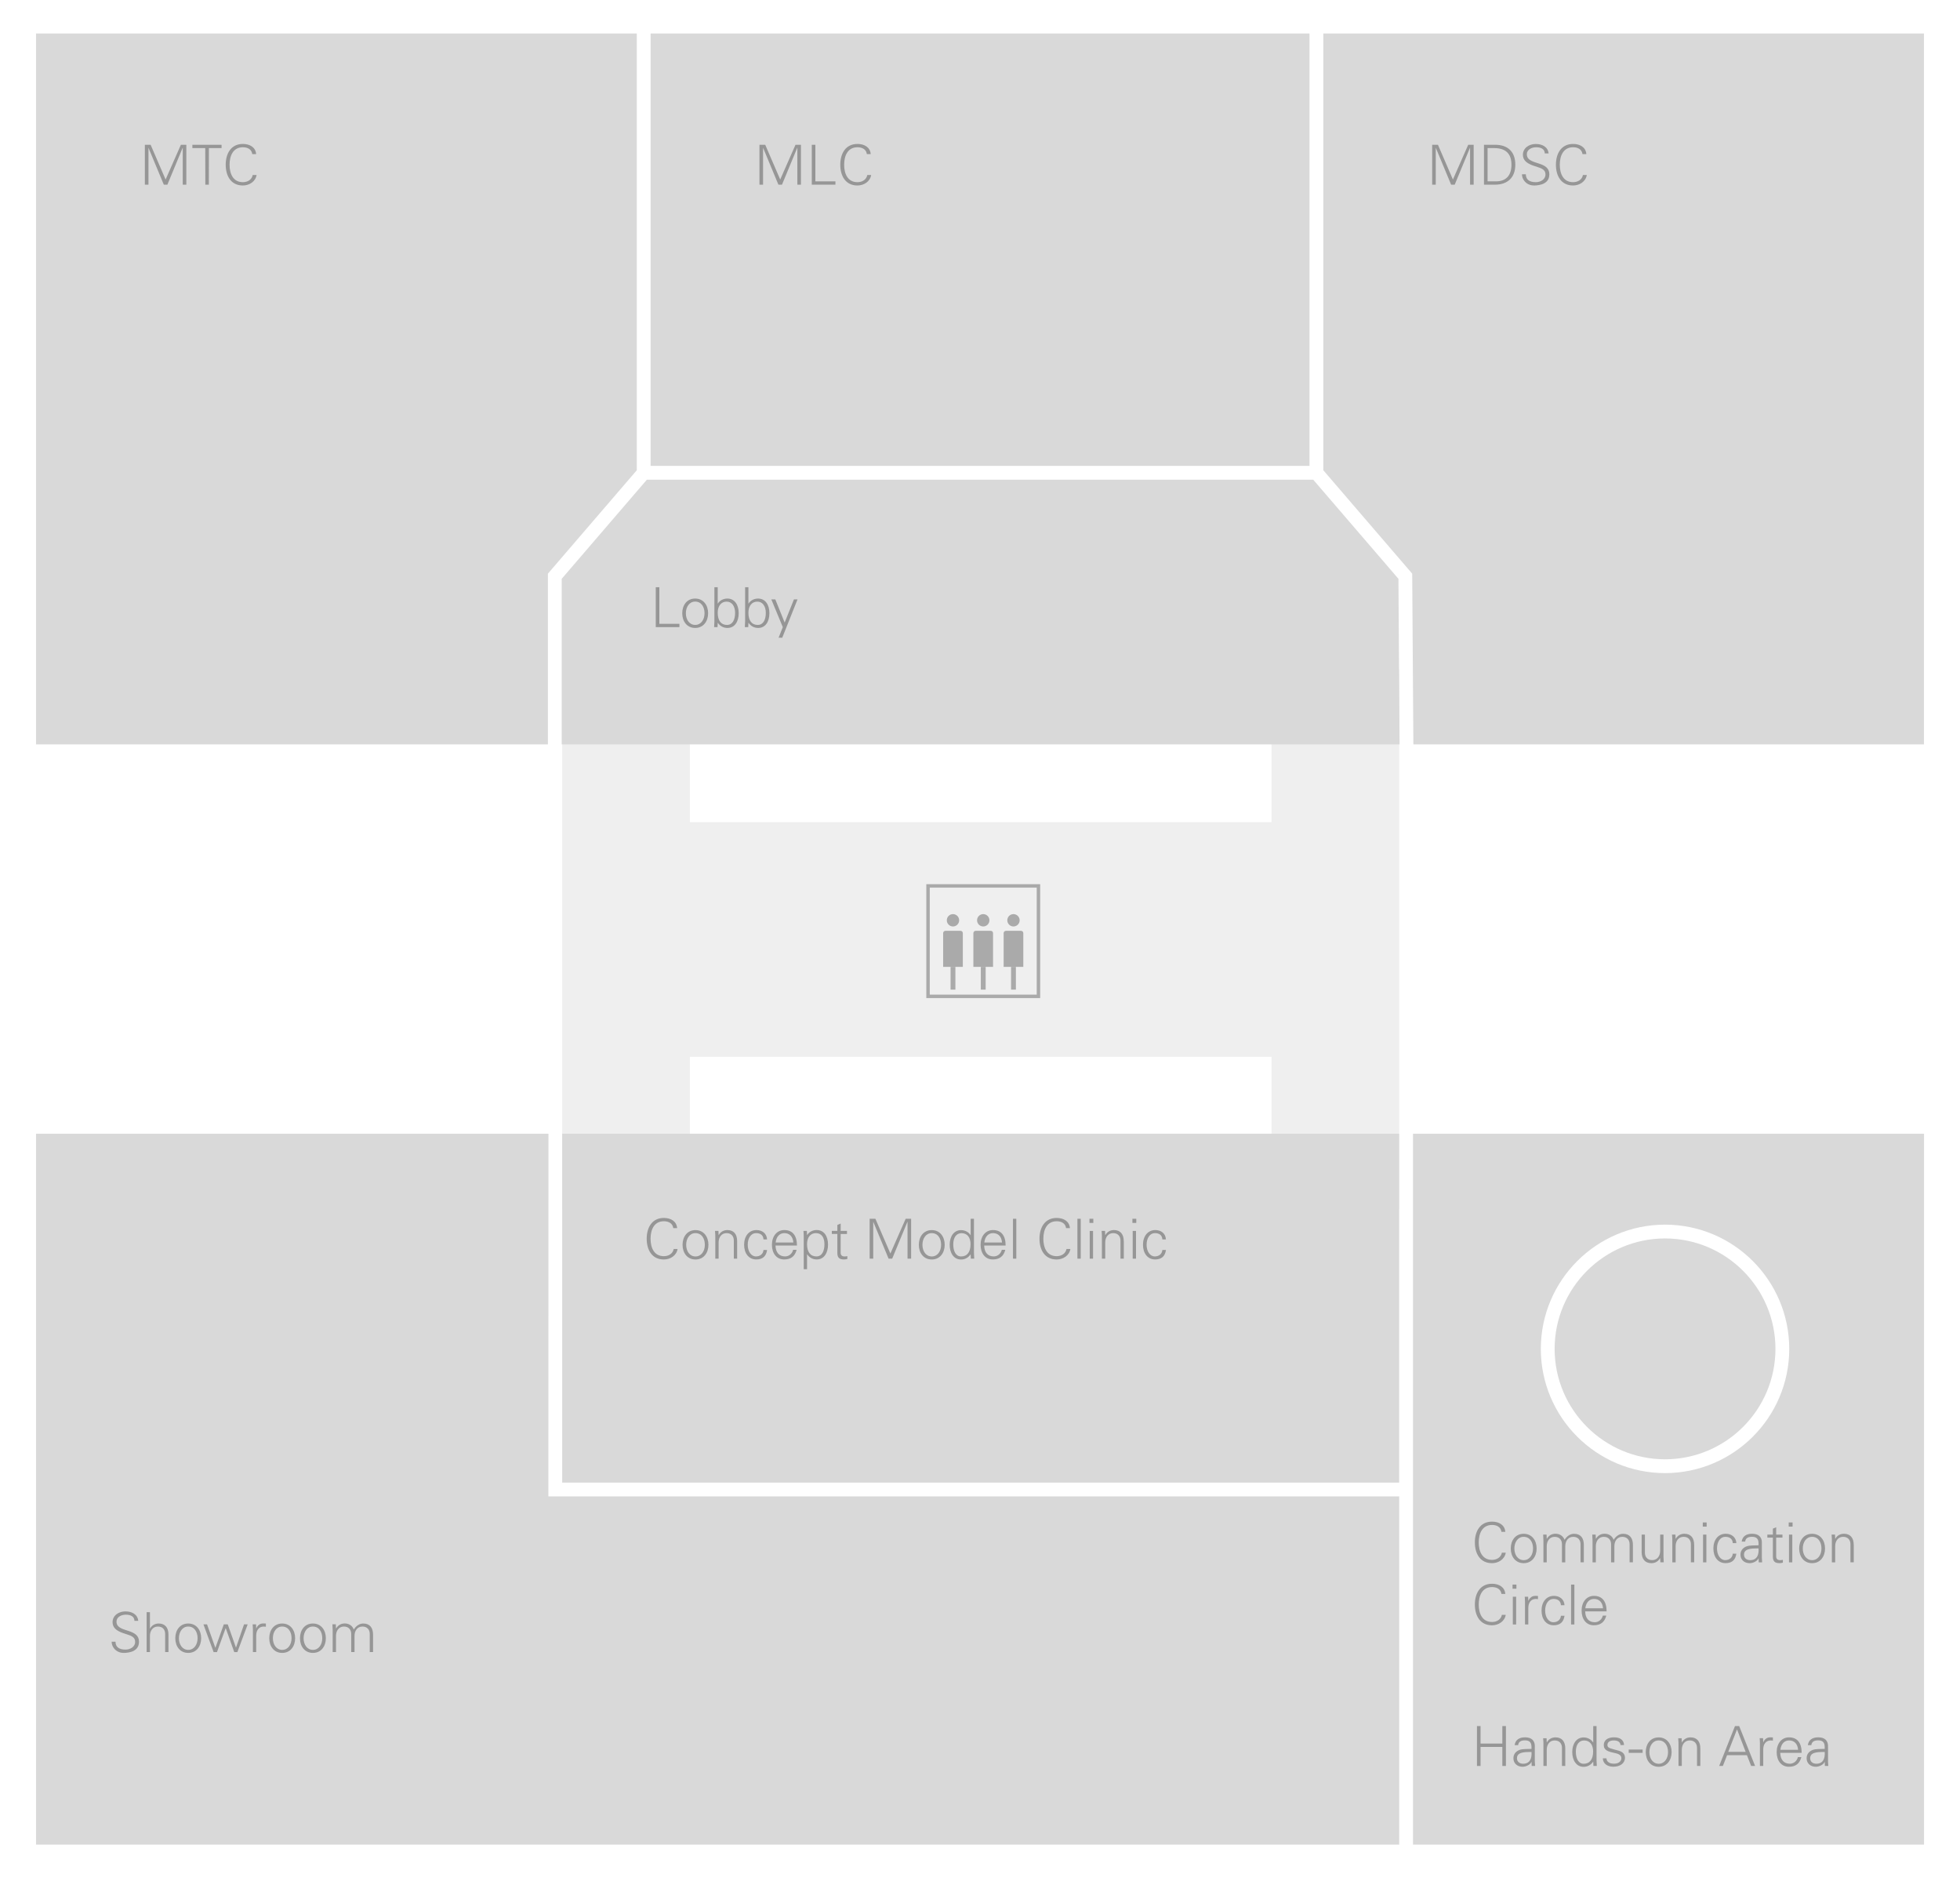 <?xml version="1.0" encoding="UTF-8"?>
<svg id="_レイヤー_1" data-name="レイヤー 1" xmlns="http://www.w3.org/2000/svg" viewBox="0 0 568 545">
  <defs>
    <style>
      .cls-1 {
        fill: #fff;
      }

      .cls-2 {
        fill: #efefef;
      }

      .cls-3 {
        fill: #969696;
      }

      .cls-4 {
        fill: #aaa;
      }

      .cls-5 {
        fill: #d9d9d9;
      }

      .cls-6 {
        isolation: isolate;
      }

      .cls-7 {
        fill: none;
        stroke: #aaa;
      }
    </style>
  </defs>
  <rect id="_長方形_1034" data-name="長方形 1034" class="cls-1" width="568" height="545"/>
  <polygon class="cls-2" points="368.48 193.88 368.48 238.23 199.92 238.23 199.92 193.88 162.92 193.88 162.92 350.33 199.92 350.33 199.92 306.23 368.48 306.23 368.48 350.33 405.48 350.33 405.48 193.88 368.48 193.88"/>
  <rect class="cls-5" x="188.54" y="9.71" width="190.95" height="125.29"/>
  <polygon class="cls-5" points="162.78 167.72 162.78 215.71 405.59 215.71 405.26 167.72 380.57 139 187.46 139 162.78 167.72"/>
  <polygon class="cls-5" points="383.49 9.71 383.49 136.26 409.25 166.23 409.59 215.71 557.56 215.71 557.56 9.71 383.49 9.71"/>
  <polygon class="cls-5" points="158.78 166.23 184.54 136.26 184.54 9.71 10.44 9.71 10.44 215.71 158.78 215.71 158.78 166.23"/>
  <g id="_グループ_840" data-name="グループ 840">
    <rect id="_長方形_810" data-name="長方形 810" class="cls-7" x="268.94" y="256.71" width="32" height="32"/>
    <g id="_グループ_836" data-name="グループ 836">
      <g id="_グループ_829" data-name="グループ 829">
        <circle id="_楕円形_54" data-name="楕円形 54" class="cls-4" cx="276.17" cy="266.67" r="1.79"/>
        <g id="_グループ_828" data-name="グループ 828">
          <g id="_グループ_827" data-name="グループ 827">
            <rect id="_長方形_811" data-name="長方形 811" class="cls-4" x="275.47" y="280.17" width="1.4" height="6.59"/>
          </g>
        </g>
        <path id="_長方形_812" data-name="長方形 812" class="cls-4" d="m273.99,269.72h4.37c.37,0,.66.3.66.67v9.78h-5.7v-9.78c0-.37.3-.67.67-.67Z"/>
      </g>
      <g id="_グループ_832" data-name="グループ 832">
        <circle id="_楕円形_55" data-name="楕円形 55" class="cls-4" cx="284.94" cy="266.67" r="1.79"/>
        <g id="_グループ_831" data-name="グループ 831">
          <g id="_グループ_830" data-name="グループ 830">
            <rect id="_長方形_813" data-name="長方形 813" class="cls-4" x="284.24" y="280.17" width="1.4" height="6.59"/>
          </g>
        </g>
        <path id="_長方形_814" data-name="長方形 814" class="cls-4" d="m282.75,269.72h4.37c.37,0,.66.3.66.67v9.78h-5.7v-9.78c0-.37.3-.67.67-.67Z"/>
      </g>
      <g id="_グループ_835" data-name="グループ 835">
        <circle id="_楕円形_56" data-name="楕円形 56" class="cls-4" cx="293.7" cy="266.67" r="1.79"/>
        <g id="_グループ_834" data-name="グループ 834">
          <g id="_グループ_833" data-name="グループ 833">
            <rect id="_長方形_815" data-name="長方形 815" class="cls-4" x="293" y="280.17" width="1.4" height="6.59"/>
          </g>
        </g>
        <path id="_長方形_816" data-name="長方形 816" class="cls-4" d="m291.52,269.72h4.37c.37,0,.66.3.66.67v9.78h-5.7v-9.78c0-.37.3-.67.67-.67Z"/>
      </g>
    </g>
  </g>
  <g>
    <path class="cls-5" d="m482.52,358.86c-17.66.02-31.98,14.34-32,32,.02,17.66,14.34,31.98,32,32,17.66-.02,31.98-14.34,32-32-.02-17.66-14.34-31.98-32-32Z"/>
    <path class="cls-5" d="m409.48,328.51v206h148.09v-206h-148.09Zm73.04,98.35c-19.87-.02-35.98-16.13-36-36,.02-19.87,16.13-35.98,36-36,19.87.02,35.98,16.13,36,36-.02,19.87-16.13,35.98-36,36Z"/>
  </g>
  <g id="MTC" class="cls-6">
    <g class="cls-6">
      <path class="cls-3" d="m43.65,41.95l4.34,10.07,4.43-10.07h1.58v11.56h-1.04v-10.68h-.03l-4.42,10.68h-1.04l-4.42-10.63h-.03v10.63h-1.04v-11.56h1.66Z"/>
      <path class="cls-3" d="m64.21,41.95v.96h-3.67l-.02,10.6h-1.02l-.02-10.6h-3.73v-.96h8.45Z"/>
      <path class="cls-3" d="m73.11,44.65c-.19-1.38-1.34-1.98-2.72-1.98-2.82,0-3.86,2.45-3.86,5.06s1.02,5.06,3.86,5.06c1.34,0,2.58-.7,2.85-2.08h1.12c-.3,1.9-2.11,3.04-3.97,3.04-3.46,0-4.98-2.77-4.98-6.02s1.55-6.02,4.98-6.02c1.97,0,3.68.93,3.84,2.95h-1.12Z"/>
    </g>
  </g>
  <g id="Lobby" class="cls-6">
    <g class="cls-6">
      <path class="cls-3" d="m191.08,170.16v10.6h5.81v.96h-6.85v-11.56h1.04Z"/>
      <path class="cls-3" d="m205.21,177.7c0,2.35-1.38,4.26-3.75,4.26s-3.75-1.89-3.75-4.26,1.38-4.26,3.75-4.26,3.75,1.91,3.75,4.26Zm-3.75,3.38c1.7,0,2.71-1.55,2.71-3.38s-.93-3.38-2.72-3.38c-1.7,0-2.69,1.58-2.69,3.38s.98,3.38,2.71,3.38Z"/>
      <path class="cls-3" d="m207.03,170.16h.96v4.71l.03.03c.54-.91,1.62-1.46,2.77-1.46,2.05,0,3.28,1.73,3.28,4.23s-1.18,4.29-3.25,4.29c-1.18,0-2.14-.53-2.8-1.49l-.03.06-.05,1.18h-.99c.05-.83.08-1.41.08-1.7v-9.86Zm3.68,10.92c1.52,0,2.32-1.42,2.32-3.49,0-1.9-.91-3.26-2.46-3.26s-2.58,1.23-2.58,3.22c0,2.26.96,3.54,2.72,3.54Z"/>
      <path class="cls-3" d="m215.93,170.16h.96v4.71l.03.03c.54-.91,1.62-1.46,2.77-1.46,2.05,0,3.28,1.73,3.28,4.23s-1.18,4.29-3.25,4.29c-1.18,0-2.14-.53-2.8-1.49l-.03.06-.05,1.18h-.99c.05-.83.08-1.41.08-1.7v-9.86Zm3.68,10.92c1.52,0,2.32-1.42,2.32-3.49,0-1.9-.91-3.26-2.46-3.26s-2.58,1.23-2.58,3.22c0,2.26.96,3.54,2.72,3.54Z"/>
      <path class="cls-3" d="m224.68,173.68l2.71,6.72,2.69-6.72h1.04l-4.43,11.11h-1.06l1.22-3.07-3.33-8.04h1.17Z"/>
    </g>
  </g>
  <g id="Hands-on_Area" data-name="Hands-on Area" class="cls-6">
    <g class="cls-6">
      <path class="cls-3" d="m429.06,500.16v5.07h6.31v-5.07h1.04v11.56h-1.04v-5.52h-6.31v5.52h-1.04v-11.56h1.04Z"/>
      <path class="cls-3" d="m444.78,506.01v4.37c0,.27.03.7.08,1.33h-.99l-.03-1.18h-.03c-.27.74-1.49,1.42-2.56,1.42-1.55,0-2.67-.98-2.67-2.48s1.15-2.38,2.51-2.58c.58-.08,1.06-.08,1.87-.1l.86-.02v-.53c0-1.3-.54-1.94-1.9-1.94-1.22,0-1.87.46-1.97,1.39h-1.02c.22-1.5,1.3-2.27,3.01-2.27,1.92,0,2.85.96,2.85,2.58Zm-3.36,5.06c1.36,0,2.35-.75,2.42-2.75,0-.21-.02-.42-.02-.66l-.96.02c-2.32.03-3.25.59-3.25,1.79,0,1.02.75,1.6,1.81,1.6Z"/>
      <path class="cls-3" d="m453.61,506.64v5.07h-.96v-5.25c0-1.26-.77-2.14-2.11-2.14-1.46,0-2.3,1.18-2.3,2.74v4.66h-.96v-6.34c0-.35,0-.66-.08-1.7h.99l.05,1.18.03.03c.56-.99,1.47-1.46,2.51-1.46,1.91,0,2.83,1.26,2.83,3.2Z"/>
      <path class="cls-3" d="m461.71,500.16h.96v9.86c0,.24.02.53.06,1.36,0,.11.02.19.02.34h-.99l-.05-1.18-.03-.06c-.66.96-1.63,1.49-2.75,1.49-2.13,0-3.3-1.89-3.3-4.29s1.22-4.23,3.3-4.23c1.1,0,2.19.53,2.75,1.46l.03-.03v-4.71Zm-2.77,10.92c1.78,0,2.74-1.3,2.74-3.57,0-1.87-.9-3.18-2.61-3.18-1.52,0-2.4,1.28-2.4,3.25s.75,3.5,2.27,3.5Z"/>
      <path class="cls-3" d="m470.67,505.66h-1.04c-.08-.85-.75-1.34-1.97-1.34-1.09,0-1.83.46-1.83,1.3,0,.29.06.51.3.7.26.21.7.38,1.54.59,1.17.3,2.02.48,2.54.91.46.37.7.91.7,1.5,0,1.65-1.44,2.62-3.38,2.62-1.79,0-3.03-.99-3.03-2.43h1.04c.06.99.85,1.55,2.22,1.55,1.18,0,2.1-.59,2.1-1.6,0-.78-.62-1.22-1.78-1.46-1.97-.42-3.31-.78-3.31-2.34,0-1.44,1.2-2.24,2.95-2.24,1.86,0,2.83.82,2.93,2.22Z"/>
      <path class="cls-3" d="m476.02,506.96v.96h-4.03v-.96h4.03Z"/>
      <path class="cls-3" d="m484.43,507.7c0,2.35-1.38,4.26-3.75,4.26s-3.75-1.89-3.75-4.26,1.38-4.26,3.75-4.26,3.75,1.91,3.75,4.26Zm-3.75,3.38c1.7,0,2.71-1.55,2.71-3.38s-.93-3.38-2.72-3.38c-1.7,0-2.69,1.58-2.69,3.38s.98,3.38,2.71,3.38Z"/>
      <path class="cls-3" d="m492.75,506.64v5.07h-.96v-5.25c0-1.26-.77-2.14-2.11-2.14-1.46,0-2.3,1.18-2.3,2.74v4.66h-.96v-6.34c0-.35,0-.66-.08-1.7h.99l.05,1.18.03.03c.56-.99,1.47-1.46,2.51-1.46,1.91,0,2.83,1.26,2.83,3.2Z"/>
      <path class="cls-3" d="m504.01,500.16l4.61,11.56h-1.14l-1.23-3.12h-5.75l-1.22,3.12h-1.07l4.58-11.56h1.22Zm-3.17,7.47h5.04l-2.5-6.51-2.54,6.51Z"/>
      <path class="cls-3" d="m513.78,503.45v.93c-.18-.02-.38-.06-.61-.06-1.44,0-2.19,1.12-2.19,2.59v4.8h-.96v-6.51c0-.62-.03-.72-.08-1.52h.99l.05,1.18h.03c.22-.62.69-1.15,1.39-1.36.21-.06.45-.08.72-.08.16,0,.37.02.66.03Z"/>
      <path class="cls-3" d="m522.12,507.92h-6.21c.05,2.03,1.07,3.15,2.79,3.15,1.1,0,2.07-.8,2.32-1.92h1.01c-.5,1.92-1.7,2.8-3.62,2.8-2.26,0-3.54-1.84-3.54-4.26s1.39-4.26,3.58-4.26c2.35,0,3.65,1.52,3.67,4.48Zm-1.04-.88c-.13-1.71-1.09-2.72-2.62-2.72-1.34,0-2.32,1.01-2.51,2.72h5.14Z"/>
      <path class="cls-3" d="m529.75,506.01v4.37c0,.27.03.7.08,1.33h-.99l-.03-1.18h-.03c-.27.74-1.49,1.42-2.56,1.42-1.55,0-2.67-.98-2.67-2.48s1.15-2.38,2.51-2.58c.58-.08,1.06-.08,1.87-.1l.86-.02v-.53c0-1.3-.54-1.94-1.9-1.94-1.22,0-1.87.46-1.97,1.39h-1.02c.22-1.5,1.3-2.27,3.01-2.27,1.92,0,2.85.96,2.85,2.58Zm-3.36,5.06c1.36,0,2.35-.75,2.42-2.75,0-.21-.02-.42-.02-.66l-.96.02c-2.32.03-3.25.59-3.25,1.79,0,1.02.75,1.6,1.81,1.6Z"/>
    </g>
  </g>
  <g id="Communication_Circle" data-name="Communication Circle" class="cls-6">
    <g class="cls-6">
      <path class="cls-3" d="m435.11,443.86c-.19-1.38-1.34-1.98-2.72-1.98-2.82,0-3.86,2.45-3.86,5.06s1.02,5.06,3.86,5.06c1.34,0,2.58-.7,2.85-2.08h1.12c-.3,1.9-2.11,3.04-3.97,3.04-3.46,0-4.98-2.77-4.98-6.02s1.55-6.02,4.98-6.02c1.97,0,3.68.93,3.84,2.95h-1.12Z"/>
      <path class="cls-3" d="m445.31,448.7c0,2.35-1.38,4.26-3.75,4.26s-3.75-1.89-3.75-4.26,1.38-4.26,3.75-4.26,3.75,1.91,3.75,4.26Zm-3.75,3.38c1.7,0,2.71-1.55,2.71-3.38s-.93-3.38-2.72-3.38c-1.7,0-2.69,1.58-2.69,3.38s.98,3.38,2.71,3.38Z"/>
      <path class="cls-3" d="m453.39,446.2c.72-1.14,1.7-1.76,2.77-1.76,1.91,0,2.83,1.26,2.83,3.2v5.07h-.96v-5.25c0-1.26-.77-2.14-2.11-2.14-1.47,0-2.31,1.2-2.31,2.72v4.67h-.96v-5.25c0-1.26-.77-2.14-2.11-2.14-1.47,0-2.3,1.22-2.3,2.72v4.67h-.96v-6.34c0-.35-.02-.8-.08-1.7h.99l.05,1.18.03.03c.58-.99,1.47-1.46,2.51-1.46,1.26,0,2.24.7,2.61,1.76Z"/>
      <path class="cls-3" d="m467.61,446.2c.72-1.14,1.7-1.76,2.77-1.76,1.9,0,2.83,1.26,2.83,3.2v5.07h-.96v-5.25c0-1.26-.77-2.14-2.11-2.14-1.47,0-2.3,1.2-2.3,2.72v4.67h-.96v-5.25c0-1.26-.77-2.14-2.11-2.14-1.47,0-2.3,1.22-2.3,2.72v4.67h-.96v-6.34c0-.35-.02-.8-.08-1.7h.99l.05,1.18.03.03c.58-.99,1.47-1.46,2.51-1.46,1.26,0,2.24.7,2.61,1.76Z"/>
      <path class="cls-3" d="m475.73,444.68h.96v5.23c0,1.28.75,2.16,2.11,2.16,1.54,0,2.31-1.28,2.31-2.71v-4.69h.96v6.34c0,.13,0,.3.02.5l.06,1.2h-.99l-.05-1.18-.03-.03c-.56.99-1.47,1.46-2.51,1.46-1.89,0-2.83-1.26-2.83-3.2v-5.07Z"/>
      <path class="cls-3" d="m490.97,447.64v5.07h-.96v-5.25c0-1.26-.77-2.14-2.11-2.14-1.46,0-2.31,1.18-2.31,2.74v4.66h-.96v-6.34c0-.35,0-.66-.08-1.7h.99l.05,1.18.03.03c.56-.99,1.47-1.46,2.51-1.46,1.9,0,2.83,1.26,2.83,3.2Z"/>
      <path class="cls-3" d="m494.58,441.16v1.2h-1.12v-1.2h1.12Zm-1.04,3.52h.96v8.04h-.96v-8.04Z"/>
      <path class="cls-3" d="m503.19,447.14h-1.04c-.08-1.23-.86-1.82-2.19-1.82-1.41,0-2.38,1.44-2.38,3.36s.98,3.39,2.38,3.39c1.18,0,2.1-.7,2.19-1.87h1.04c-.26,1.84-1.3,2.75-3.14,2.75-2.19,0-3.52-1.79-3.52-4.26s1.38-4.26,3.59-4.26c1.66,0,2.98.99,3.07,2.71Z"/>
      <path class="cls-3" d="m510.58,447.02v4.37c0,.27.03.7.08,1.33h-.99l-.03-1.18h-.03c-.27.74-1.49,1.42-2.56,1.42-1.55,0-2.67-.98-2.67-2.48s1.15-2.38,2.51-2.58c.58-.08,1.06-.08,1.87-.1l.86-.02v-.53c0-1.3-.54-1.94-1.9-1.94-1.22,0-1.87.46-1.97,1.39h-1.02c.22-1.5,1.3-2.27,3.01-2.27,1.92,0,2.85.96,2.85,2.58Zm-3.36,5.06c1.36,0,2.35-.75,2.42-2.75,0-.21-.02-.42-.02-.66l-.96.02c-2.32.03-3.25.59-3.25,1.79,0,1.02.75,1.6,1.81,1.6Z"/>
      <path class="cls-3" d="m514.73,444.68h1.82v.88h-1.82v5.46c0,.64.35,1.06,1.12,1.06.29,0,.59-.03.82-.1v.83c-.3.08-.64.14-.98.14-1.33,0-1.92-.51-1.92-1.89v-5.51h-1.6v-.88h1.6v-1.71l.96-.42v2.13Z"/>
      <path class="cls-3" d="m519.48,441.16v1.2h-1.12v-1.2h1.12Zm-1.04,3.52h.96v8.04h-.96v-8.04Z"/>
      <path class="cls-3" d="m528.89,448.7c0,2.35-1.38,4.26-3.75,4.26s-3.75-1.89-3.75-4.26,1.38-4.26,3.75-4.26,3.75,1.91,3.75,4.26Zm-3.75,3.38c1.7,0,2.71-1.55,2.71-3.38s-.93-3.38-2.72-3.38c-1.7,0-2.69,1.58-2.69,3.38s.98,3.38,2.71,3.38Z"/>
      <path class="cls-3" d="m537.21,447.64v5.07h-.96v-5.25c0-1.26-.77-2.14-2.11-2.14-1.46,0-2.31,1.18-2.31,2.74v4.66h-.96v-6.34c0-.35,0-.66-.08-1.7h.99l.05,1.18.03.03c.56-.99,1.47-1.46,2.51-1.46,1.9,0,2.83,1.26,2.83,3.2Z"/>
    </g>
    <g class="cls-6">
      <path class="cls-3" d="m435.11,461.86c-.19-1.38-1.34-1.98-2.72-1.98-2.82,0-3.86,2.45-3.86,5.06s1.02,5.06,3.86,5.06c1.34,0,2.58-.7,2.85-2.08h1.12c-.3,1.9-2.11,3.04-3.97,3.04-3.46,0-4.98-2.77-4.98-6.02s1.55-6.02,4.98-6.02c1.97,0,3.68.93,3.84,2.95h-1.12Z"/>
      <path class="cls-3" d="m439.45,459.16v1.2h-1.12v-1.2h1.12Zm-1.04,3.52h.96v8.04h-.96v-8.04Z"/>
      <path class="cls-3" d="m445.7,462.45v.93c-.18-.02-.38-.06-.61-.06-1.44,0-2.19,1.12-2.19,2.59v4.8h-.96v-6.51c0-.62-.03-.72-.08-1.52h.99l.05,1.19h.03c.22-.62.69-1.15,1.39-1.36.21-.06.45-.08.72-.08.16,0,.37.02.66.03Z"/>
      <path class="cls-3" d="m453.39,465.14h-1.04c-.08-1.23-.86-1.82-2.19-1.82-1.41,0-2.38,1.44-2.38,3.36s.98,3.39,2.38,3.39c1.18,0,2.1-.7,2.19-1.87h1.04c-.26,1.84-1.3,2.75-3.14,2.75-2.19,0-3.52-1.79-3.52-4.26s1.38-4.26,3.59-4.26c1.66,0,2.98.99,3.07,2.71Z"/>
      <path class="cls-3" d="m455.29,459.16h.96v11.56h-.96v-11.56Z"/>
      <path class="cls-3" d="m465.59,466.92h-6.21c.05,2.03,1.07,3.15,2.79,3.15,1.1,0,2.07-.8,2.32-1.92h1.01c-.5,1.92-1.7,2.8-3.62,2.8-2.26,0-3.54-1.84-3.54-4.26s1.39-4.26,3.58-4.26c2.35,0,3.65,1.52,3.67,4.48Zm-1.04-.88c-.13-1.71-1.09-2.72-2.62-2.72-1.34,0-2.32,1.01-2.51,2.72h5.14Z"/>
    </g>
  </g>
  <g id="MLC" class="cls-6">
    <g class="cls-6">
      <path class="cls-3" d="m221.76,41.95l4.34,10.07,4.43-10.07h1.58v11.56h-1.04v-10.68h-.03l-4.42,10.68h-1.04l-4.42-10.63h-.03v10.63h-1.04v-11.56h1.67Z"/>
      <path class="cls-3" d="m236.29,41.95v10.6h5.81v.96h-6.85v-11.56h1.04Z"/>
      <path class="cls-3" d="m251.21,44.65c-.19-1.38-1.34-1.98-2.72-1.98-2.82,0-3.86,2.45-3.86,5.06s1.02,5.06,3.86,5.06c1.34,0,2.58-.7,2.85-2.08h1.12c-.3,1.9-2.11,3.04-3.97,3.04-3.46,0-4.98-2.77-4.98-6.02s1.55-6.02,4.98-6.02c1.97,0,3.68.93,3.84,2.95h-1.12Z"/>
    </g>
  </g>
  <g id="MDSC" class="cls-6">
    <g class="cls-6">
      <path class="cls-3" d="m416.71,41.95l4.34,10.07,4.43-10.07h1.58v11.56h-1.04v-10.68h-.03l-4.42,10.68h-1.04l-4.42-10.63h-.03v10.63h-1.04v-11.56h1.66Z"/>
      <path class="cls-3" d="m433.27,41.95c3.71,0,5.86,2.02,5.86,5.78s-2.29,5.78-5.86,5.78h-3.22v-11.56h3.22Zm-2.18.96v9.64h2.42c2.96,0,4.5-1.73,4.5-4.82s-1.54-4.82-5.06-4.82h-1.86Z"/>
      <path class="cls-3" d="m448.79,44.46h-1.12c-.02-1.15-.91-1.79-2.51-1.79-1.23,0-2.69.64-2.69,2.02,0,.58.19,1.04.59,1.41s1.07.7,1.98.99l1.07.35c1.49.5,2.88,1.22,2.88,3.03,0,1.47-.69,2.21-1.57,2.69-.78.43-2.13.59-2.66.59-.61,0-1.09-.05-1.6-.26-1.3-.51-2.1-1.76-2.1-2.99h1.12c0,1.46.94,2.29,2.9,2.29,1.33,0,2.79-.78,2.79-2.22,0-.61-.19-1.18-1.01-1.66-.45-.27-1.12-.43-1.99-.74-.5-.14-.94-.32-1.36-.51-1.34-.61-2.18-1.44-2.18-2.82,0-1.98,1.83-3.12,3.7-3.12s3.54.8,3.75,2.75Z"/>
      <path class="cls-3" d="m458.6,44.65c-.19-1.38-1.34-1.98-2.72-1.98-2.82,0-3.86,2.45-3.86,5.06s1.02,5.06,3.86,5.06c1.34,0,2.58-.7,2.85-2.08h1.12c-.3,1.9-2.11,3.04-3.97,3.04-3.46,0-4.98-2.77-4.98-6.02s1.55-6.02,4.98-6.02c1.97,0,3.68.93,3.84,2.95h-1.12Z"/>
    </g>
  </g>
  <g>
    <rect class="cls-5" x="162.92" y="328.51" width="242.55" height="101.1"/>
    <polygon class="cls-5" points="158.94 328.51 10.44 328.51 10.44 534.51 405.48 534.51 405.48 433.61 158.92 433.61 158.94 328.51"/>
  </g>
  <g id="Showroom" class="cls-6">
    <g class="cls-6">
      <path class="cls-3" d="m40.08,469.67h-1.12c-.02-1.15-.91-1.79-2.51-1.79-1.23,0-2.69.64-2.69,2.02,0,.58.19,1.04.59,1.41s1.07.7,1.98.99l1.07.35c1.49.5,2.88,1.22,2.88,3.03,0,1.47-.69,2.21-1.57,2.69-.78.43-2.13.59-2.66.59-.61,0-1.09-.05-1.6-.26-1.3-.51-2.1-1.76-2.1-2.99h1.12c0,1.46.94,2.29,2.9,2.29,1.33,0,2.79-.78,2.79-2.22,0-.61-.19-1.18-1.01-1.66-.45-.27-1.12-.43-1.99-.74-.5-.14-.94-.32-1.36-.51-1.34-.61-2.18-1.44-2.18-2.82,0-1.98,1.83-3.12,3.7-3.12s3.54.8,3.75,2.75Z"/>
      <path class="cls-3" d="m42.49,467.16h.96v4.74h.03c.56-.99,1.49-1.46,2.51-1.46,1.87,0,2.83,1.23,2.83,3.2v5.07h-.96v-5.2c0-1.38-.78-2.19-2.11-2.19-1.47,0-2.3,1.2-2.3,2.75v4.64h-.96v-11.56Z"/>
      <path class="cls-3" d="m58.3,474.7c0,2.35-1.38,4.26-3.75,4.26s-3.75-1.89-3.75-4.26,1.38-4.26,3.75-4.26,3.75,1.91,3.75,4.26Zm-3.75,3.38c1.7,0,2.71-1.55,2.71-3.38s-.93-3.38-2.72-3.38c-1.7,0-2.69,1.58-2.69,3.38s.98,3.38,2.71,3.38Z"/>
      <path class="cls-3" d="m60,470.68l2.4,6.77h.03l2.43-6.77h1.14l2.37,6.71h.03l2.32-6.71h1.06l-2.99,8.04h-.91l-2.46-6.93h-.03l-2.51,6.93h-.98l-2.95-8.04h1.06Z"/>
      <path class="cls-3" d="m77.05,470.45v.93c-.18-.02-.38-.06-.61-.06-1.44,0-2.19,1.12-2.19,2.59v4.8h-.96v-6.51c0-.62-.03-.72-.08-1.52h.99l.05,1.18h.03c.22-.62.69-1.15,1.39-1.36.21-.06.45-.08.72-.08.16,0,.37.02.66.03Z"/>
      <path class="cls-3" d="m85.53,474.7c0,2.35-1.38,4.26-3.75,4.26s-3.75-1.89-3.75-4.26,1.38-4.26,3.75-4.26,3.75,1.91,3.75,4.26Zm-3.75,3.38c1.7,0,2.71-1.55,2.71-3.38s-.93-3.38-2.72-3.38c-1.7,0-2.69,1.58-2.69,3.38s.98,3.38,2.71,3.38Z"/>
      <path class="cls-3" d="m94.43,474.7c0,2.35-1.38,4.26-3.75,4.26s-3.75-1.89-3.75-4.26,1.38-4.26,3.75-4.26,3.75,1.91,3.75,4.26Zm-3.75,3.38c1.7,0,2.71-1.55,2.71-3.38s-.93-3.38-2.72-3.38c-1.7,0-2.69,1.58-2.69,3.38s.98,3.38,2.71,3.38Z"/>
      <path class="cls-3" d="m102.51,472.2c.72-1.14,1.7-1.76,2.77-1.76,1.9,0,2.83,1.26,2.83,3.2v5.07h-.96v-5.25c0-1.26-.77-2.14-2.11-2.14-1.47,0-2.3,1.2-2.3,2.72v4.67h-.96v-5.25c0-1.26-.77-2.14-2.11-2.14-1.47,0-2.3,1.22-2.3,2.72v4.67h-.96v-6.34c0-.35-.02-.8-.08-1.7h.99l.05,1.18.03.03c.58-.99,1.47-1.46,2.51-1.46,1.26,0,2.24.7,2.61,1.76Z"/>
    </g>
  </g>
  <g id="Concept_Model_Clinic" data-name="Concept Model Clinic" class="cls-6">
    <g class="cls-6">
      <path class="cls-3" d="m195.11,355.86c-.19-1.38-1.34-1.98-2.72-1.98-2.82,0-3.86,2.45-3.86,5.06s1.02,5.06,3.86,5.06c1.34,0,2.58-.7,2.85-2.08h1.12c-.3,1.9-2.11,3.04-3.97,3.04-3.46,0-4.98-2.77-4.98-6.02s1.55-6.02,4.98-6.02c1.97,0,3.68.93,3.84,2.95h-1.12Z"/>
      <path class="cls-3" d="m205.3,360.7c0,2.35-1.38,4.26-3.75,4.26s-3.75-1.89-3.75-4.26,1.38-4.26,3.75-4.26,3.75,1.91,3.75,4.26Zm-3.75,3.38c1.7,0,2.71-1.55,2.71-3.38s-.93-3.38-2.72-3.38c-1.7,0-2.69,1.58-2.69,3.38s.98,3.38,2.71,3.38Z"/>
      <path class="cls-3" d="m213.62,359.64v5.07h-.96v-5.25c0-1.26-.77-2.14-2.11-2.14-1.46,0-2.3,1.18-2.3,2.74v4.66h-.96v-6.34c0-.35,0-.66-.08-1.7h.99l.05,1.18.03.03c.56-.99,1.47-1.46,2.51-1.46,1.91,0,2.83,1.26,2.83,3.2Z"/>
      <path class="cls-3" d="m222.3,359.14h-1.04c-.08-1.23-.86-1.82-2.19-1.82-1.41,0-2.38,1.44-2.38,3.36s.98,3.39,2.38,3.39c1.18,0,2.1-.7,2.19-1.87h1.04c-.26,1.84-1.3,2.75-3.14,2.75-2.19,0-3.52-1.79-3.52-4.26s1.38-4.26,3.58-4.26c1.67,0,2.98.99,3.07,2.71Z"/>
      <path class="cls-3" d="m230.95,360.92h-6.21c.05,2.03,1.07,3.15,2.79,3.15,1.1,0,2.06-.8,2.32-1.92h1.01c-.5,1.92-1.7,2.8-3.62,2.8-2.26,0-3.54-1.84-3.54-4.26s1.39-4.26,3.59-4.26c2.35,0,3.65,1.52,3.67,4.48Zm-1.04-.88c-.13-1.71-1.09-2.72-2.62-2.72-1.34,0-2.32,1.01-2.51,2.72h5.14Z"/>
      <path class="cls-3" d="m239.96,360.66c0,2.3-1.1,4.29-3.25,4.29-1.18,0-2.14-.53-2.8-1.49h-.03v4.32h-.96v-9.59c0-.62-.05-.72-.08-1.52h.99l.05,1.18.03.03c.54-.91,1.62-1.46,2.77-1.46,2.08,0,3.28,1.73,3.28,4.23Zm-3.36,3.41c1.6,0,2.32-1.54,2.32-3.52s-.85-3.23-2.46-3.23-2.58,1.25-2.58,3.18c0,2.27.96,3.57,2.72,3.57Z"/>
      <path class="cls-3" d="m243.62,356.68h1.83v.88h-1.83v5.46c0,.64.35,1.06,1.12,1.06.29,0,.59-.03.82-.1v.83c-.3.08-.64.14-.98.14-1.33,0-1.92-.51-1.92-1.89v-5.51h-1.6v-.88h1.6v-1.71l.96-.42v2.13Z"/>
      <path class="cls-3" d="m253.69,353.16l4.34,10.07,4.43-10.07h1.58v11.56h-1.04v-10.68h-.03l-4.42,10.68h-1.04l-4.42-10.63h-.03v10.63h-1.04v-11.56h1.67Z"/>
      <path class="cls-3" d="m273.77,360.7c0,2.35-1.38,4.26-3.75,4.26s-3.75-1.89-3.75-4.26,1.38-4.26,3.75-4.26,3.75,1.91,3.75,4.26Zm-3.75,3.38c1.7,0,2.71-1.55,2.71-3.38s-.93-3.38-2.72-3.38c-1.7,0-2.69,1.58-2.69,3.38s.98,3.38,2.71,3.38Z"/>
      <path class="cls-3" d="m281.29,353.16h.96v9.86c0,.24.02.53.06,1.36,0,.11.02.19.02.34h-.99l-.05-1.18-.03-.06c-.66.96-1.63,1.49-2.75,1.49-2.13,0-3.3-1.89-3.3-4.29s1.22-4.23,3.3-4.23c1.1,0,2.19.53,2.75,1.46l.03-.03v-4.71Zm-2.77,10.92c1.78,0,2.74-1.3,2.74-3.57,0-1.87-.9-3.18-2.61-3.18-1.52,0-2.4,1.28-2.4,3.25s.75,3.5,2.27,3.5Z"/>
      <path class="cls-3" d="m291.42,360.92h-6.21c.05,2.03,1.07,3.15,2.79,3.15,1.1,0,2.06-.8,2.32-1.92h1.01c-.5,1.92-1.7,2.8-3.62,2.8-2.26,0-3.54-1.84-3.54-4.26s1.39-4.26,3.59-4.26c2.35,0,3.65,1.52,3.67,4.48Zm-1.04-.88c-.13-1.71-1.09-2.72-2.62-2.72-1.34,0-2.32,1.01-2.51,2.72h5.14Z"/>
      <path class="cls-3" d="m293.56,353.16h.96v11.56h-.96v-11.56Z"/>
      <path class="cls-3" d="m308.94,355.86c-.19-1.38-1.34-1.98-2.72-1.98-2.82,0-3.86,2.45-3.86,5.06s1.02,5.06,3.86,5.06c1.34,0,2.58-.7,2.85-2.08h1.12c-.3,1.9-2.11,3.04-3.97,3.04-3.46,0-4.98-2.77-4.98-6.02s1.55-6.02,4.98-6.02c1.97,0,3.68.93,3.84,2.95h-1.12Z"/>
      <path class="cls-3" d="m312.23,353.16h.96v11.56h-.96v-11.56Z"/>
      <path class="cls-3" d="m316.84,353.16v1.2h-1.12v-1.2h1.12Zm-1.04,3.52h.96v8.04h-.96v-8.04Z"/>
      <path class="cls-3" d="m325.67,359.64v5.07h-.96v-5.25c0-1.26-.77-2.14-2.11-2.14-1.46,0-2.31,1.18-2.31,2.74v4.66h-.96v-6.34c0-.35,0-.66-.08-1.7h.99l.05,1.18.03.03c.56-.99,1.47-1.46,2.51-1.46,1.9,0,2.83,1.26,2.83,3.2Z"/>
      <path class="cls-3" d="m329.29,353.16v1.2h-1.12v-1.2h1.12Zm-1.04,3.52h.96v8.04h-.96v-8.04Z"/>
      <path class="cls-3" d="m337.89,359.14h-1.04c-.08-1.23-.86-1.82-2.19-1.82-1.41,0-2.38,1.44-2.38,3.36s.98,3.39,2.38,3.39c1.18,0,2.1-.7,2.19-1.87h1.04c-.26,1.84-1.3,2.75-3.14,2.75-2.19,0-3.52-1.79-3.52-4.26s1.38-4.26,3.58-4.26c1.67,0,2.98.99,3.07,2.71Z"/>
    </g>
  </g>
</svg>
